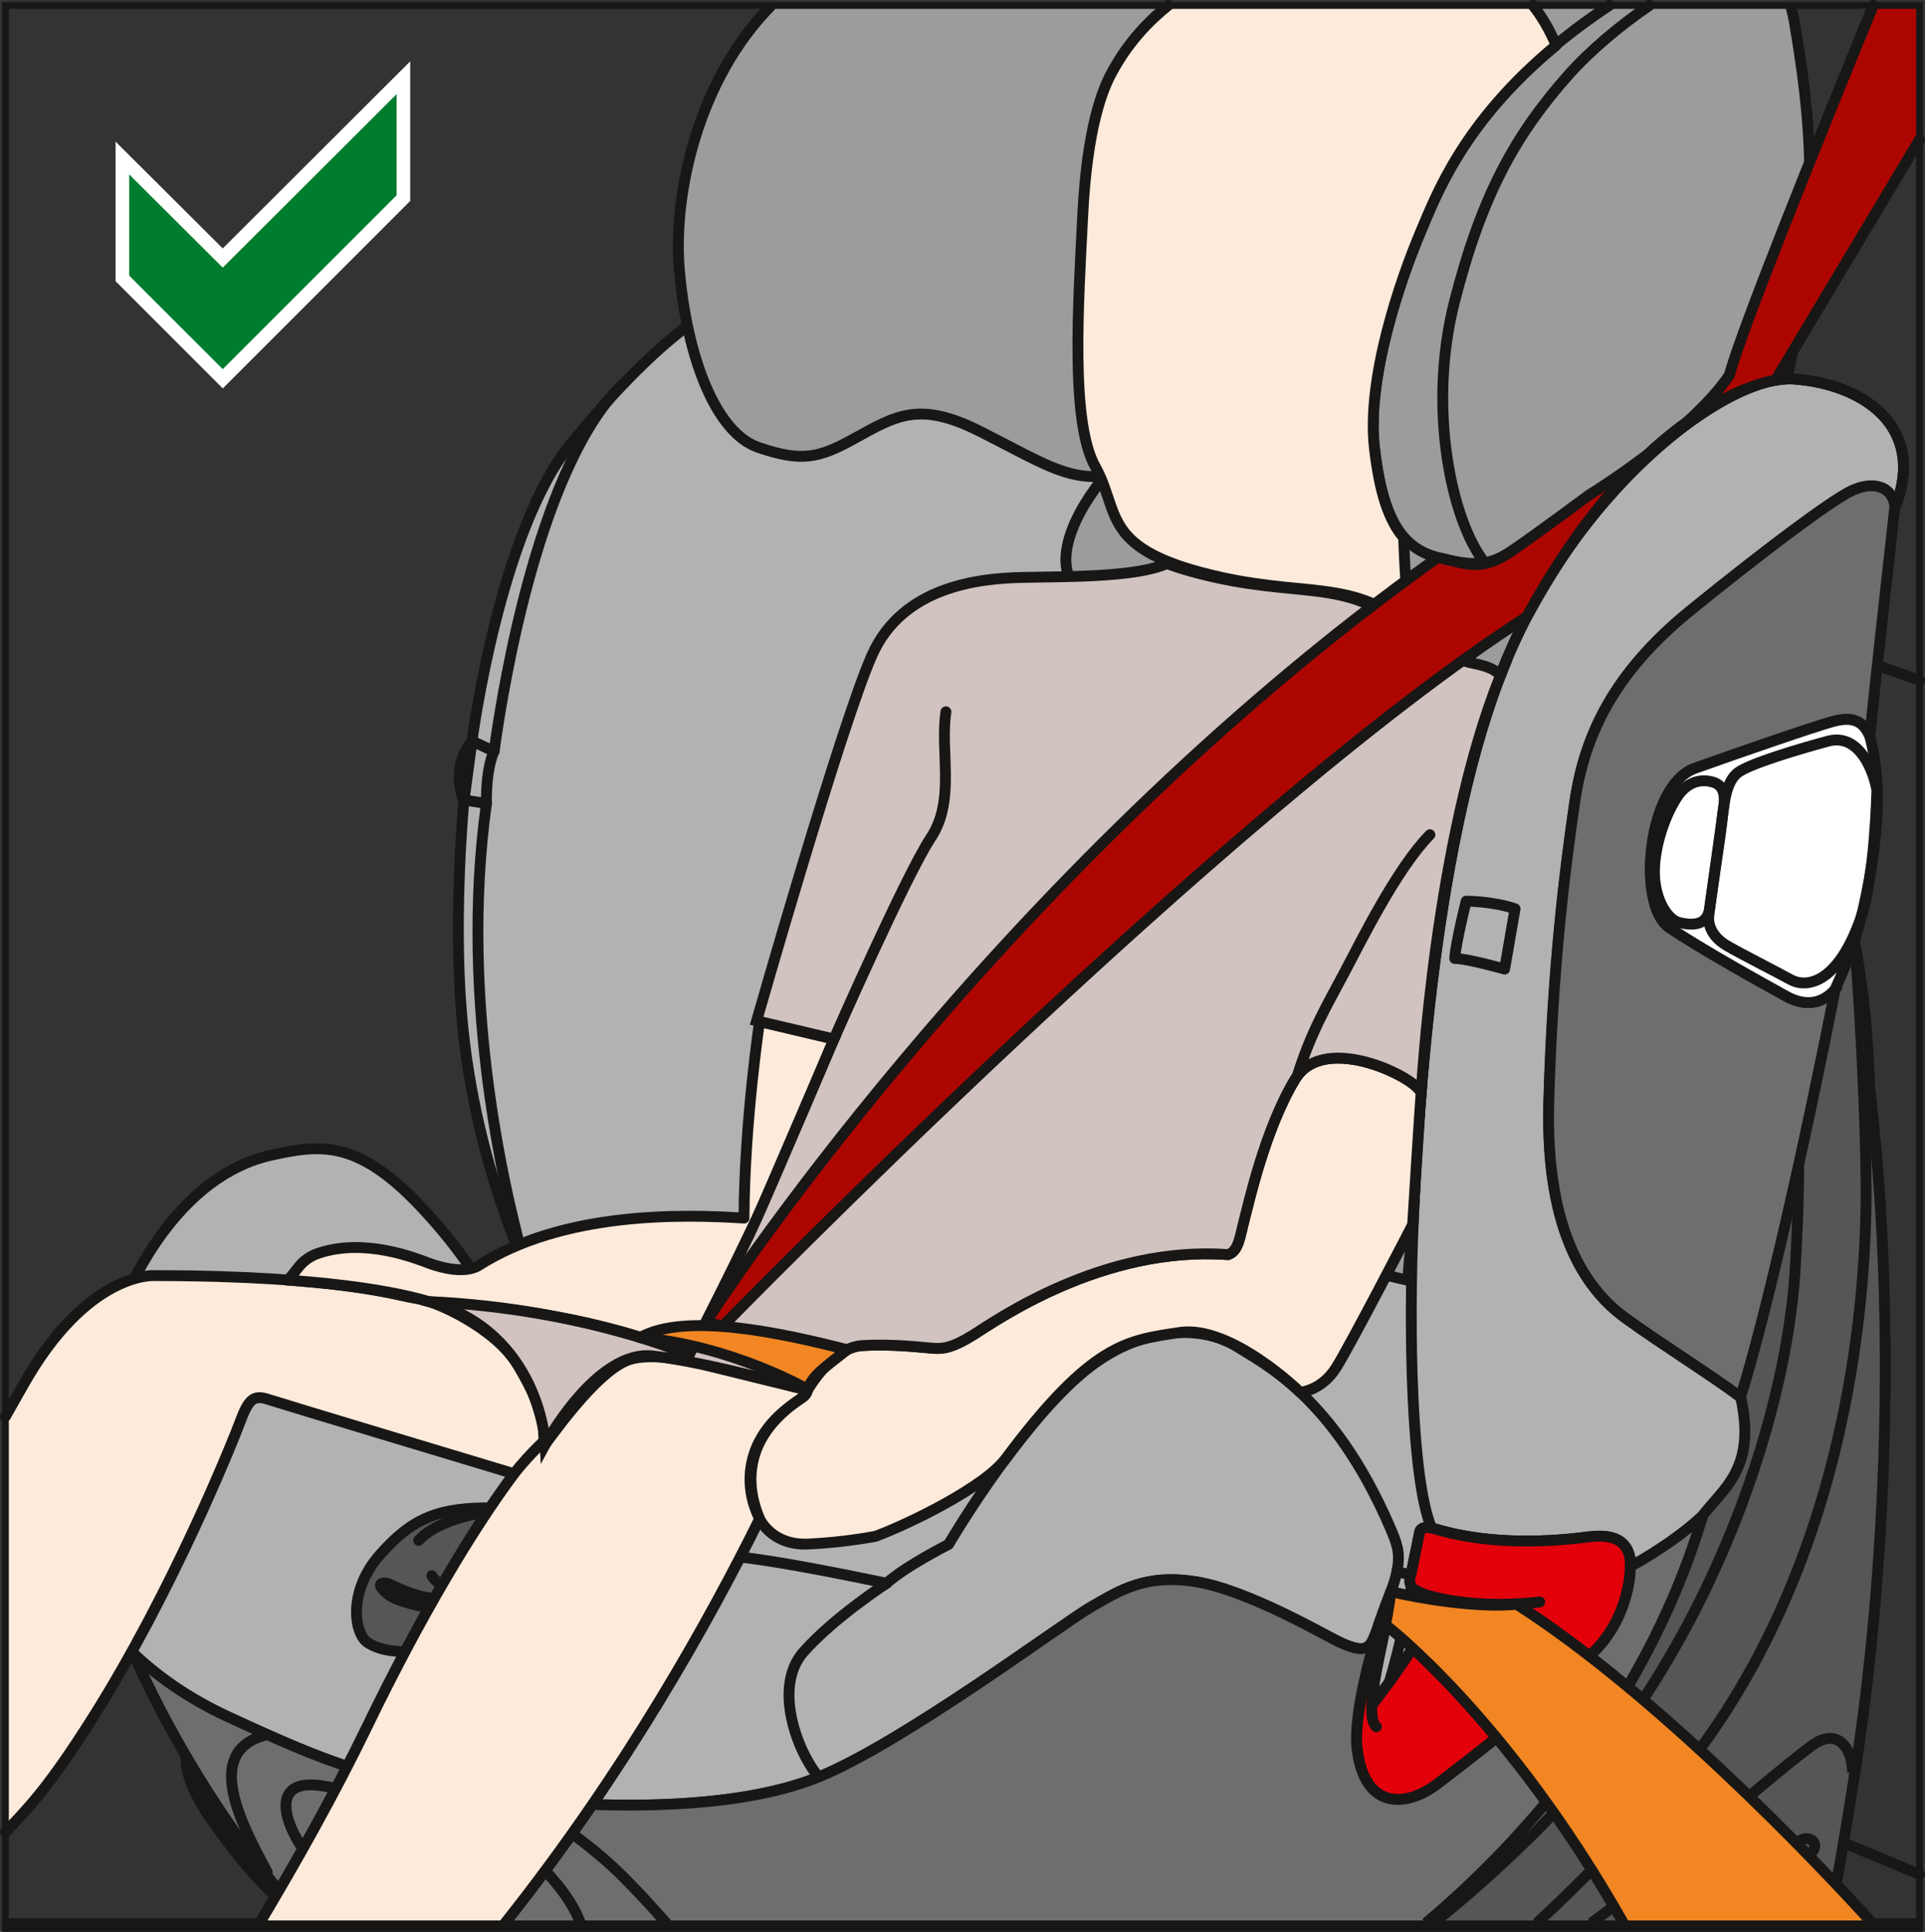 <?xml version="1.0" encoding="UTF-8"?>
<!DOCTYPE svg PUBLIC "-//W3C//DTD SVG 1.1//EN" "http://www.w3.org/Graphics/SVG/1.1/DTD/svg11.dtd">
<!-- Creator: CorelDRAW 2018 (64-Bit) -->
<svg xmlns="http://www.w3.org/2000/svg" xml:space="preserve" width="24.998mm" height="25.086mm" version="1.1" style="shape-rendering:geometricPrecision; text-rendering:geometricPrecision; image-rendering:optimizeQuality; fill-rule:evenodd; clip-rule:evenodd"
viewBox="0 0 416.38 417.85"
 xmlns:xlink="http://www.w3.org/1999/xlink">
 <rect x="0" y="0" width="416.38" height="417.85" fill="#333333" stroke="none"/>
 <defs>
  <style type="text/css">
   <![CDATA[
    .str4 {stroke:#181716;stroke-width:1.47;stroke-miterlimit:4}
    .str1 {stroke:#181716;stroke-width:2.35;stroke-miterlimit:10}
    .str0 {stroke:#181716;stroke-width:2.94;stroke-miterlimit:10}
    .str3 {stroke:white;stroke-width:2.94;stroke-miterlimit:10}
    .str2 {stroke:#181716;stroke-width:2.35;stroke-linecap:round;stroke-linejoin:round;stroke-miterlimit:10}
    .fil0 {fill:none;fill-rule:nonzero}
    .fil11 {fill:#007C2F;fill-rule:nonzero}
    .fil1 {fill:#565655;fill-rule:nonzero}
    .fil5 {fill:#6E6E6E;fill-rule:nonzero}
    .fil3 {fill:#9C9C9D;fill-rule:nonzero}
    .fil10 {fill:#AD0600;fill-rule:nonzero}
    .fil2 {fill:#B1B2B3;fill-rule:nonzero}
    .fil8 {fill:#D1C3C0;fill-rule:nonzero}
    .fil4 {fill:#E3000B;fill-rule:nonzero}
    .fil9 {fill:#F18622;fill-rule:nonzero}
    .fil7 {fill:#FDEADB;fill-rule:nonzero}
    .fil6 {fill:white;fill-rule:nonzero}
   ]]>
  </style>
 </defs>
 <g id="Слой_x0020_1">
  <line class="fil0 str0" x1="0.44" y1="416.38" x2="415.93" y2= "416.38" />
  <path class="fil1" d="M383.29 415.98c6.68,-3.66 11.31,-6.21 11.71,-6.44 1.3,-0.76 2.09,-1.73 2.45,-3.54 0.36,-1.8 2.7,-15.43 4.23,-25.58 1.53,-10.16 11.11,-74.15 2.68,-145.82 -0.86,-31.04 -7.76,-55.18 -17.53,-65.1 -9.77,-9.91 -28.02,-18.1 -46.42,-21.98 -18.39,-3.88 -46.85,-4.02 -58.77,2.87 -11.93,6.9 -15.09,13.51 -22.56,30.33 -7.48,16.81 -26.59,77.74 -55.04,113.67 -28.27,35.7 -54.68,64.28 -126.2,121.59l305.45 0z"/>
  <path class="fil0 str1" d="M383.29 415.98c6.68,-3.66 11.31,-6.21 11.71,-6.44 1.3,-0.76 2.09,-1.73 2.45,-3.54 0.36,-1.8 2.7,-15.43 4.23,-25.58 1.53,-10.16 11.11,-74.15 2.68,-145.82 -0.86,-31.04 -7.76,-55.18 -17.53,-65.1 -9.77,-9.91 -28.02,-18.1 -46.42,-21.98 -18.39,-3.88 -46.85,-4.02 -58.77,2.87 -11.93,6.9 -15.09,13.51 -22.56,30.33 -7.48,16.81 -26.59,77.74 -55.04,113.67 -28.27,35.7 -54.68,64.28 -126.2,121.59"/>
  <path class="fil0 str1" d="M332.4 415.98c7.77,-7.17 15.93,-15.43 24.83,-25.02 44.07,-47.52 45.98,-114.2 46.37,-128.76 0.38,-14.56 -1.72,-55.64 -2.93,-60.88"/>
  <path class="fil0 str1" d="M310.02 415.98c6.59,-5.23 13.5,-11.32 20.76,-18.41 39.08,-38.22 55.47,-91.11 57.48,-122.44 2.02,-31.33 0.57,-67.25 -8.05,-78.46 -8.63,-11.22 -18.4,-20.99 -40.24,-27.31 -21.85,-6.32 -45.99,-4.88 -59.21,1.44 -13.22,6.33 -16.95,16.78 -22.99,30.52 -6.03,13.74 -17.95,47.37 -40.73,84.45 -20.76,33.78 -93.22,100.04 -130.94,130.21"/>
  <path class="fil2" d="M352.2 308.04c-0.29,-5.46 -0.29,-6.47 -0.86,-8.33 -0.57,-1.87 -3.59,-4.02 -12.79,-7.19 -9.19,-3.16 -39.23,-12.26 -72.28,-14.8 -14.94,-1.15 -27.46,1.69 -36.21,5.89 -3.59,1.72 -5.46,3.16 -6.47,5.75 -5.03,-1.01 -8.33,-3.3 -12.07,0.15 -3.74,3.45 -7.62,7.38 -9.92,19.21 -2.3,11.83 -4.28,20.8 -13.55,42.2 -2.5,5.74 -5.95,10.54 -14.95,17.05 -9.01,6.52 -16.86,11.69 -16.86,11.69l-41 -10.74c0,0 -4.89,-4.26 -8.77,-5.55 -3.88,-1.29 -6.9,-2.59 -8.77,-4.31 -1.87,-1.73 -8.77,-8.2 -11.2,-10.49 -2.45,-2.3 -5.18,-2.45 -6.47,-2.45 -1.29,0 -3.3,0.29 -4.6,3.02 -1.29,2.73 -3.01,6.61 -3.01,6.61 0,0 -1.58,-0.57 -2.87,1.87 -2.45,0.14 -2.02,0.14 -5.03,2.3 -3.02,2.16 -15.74,11.31 -23.13,17.82 -3.6,3.16 2.3,13.08 3.73,14.95 1.42,1.85 10.02,15.4 21.59,23.3l212.24 0c9.55,-7.27 18.42,-15.48 25.42,-24.16 20.41,-25.3 35.5,-46.75 46.27,-69.99 2.73,-5.89 1.58,-13.8 1.58,-13.8z"/>
  <path class="fil0 str1" d="M352.2 308.04c-0.29,-5.46 -0.29,-6.47 -0.86,-8.33 -0.57,-1.87 -3.59,-4.02 -12.79,-7.19 -9.19,-3.16 -39.23,-12.26 -72.28,-14.8 -14.94,-1.15 -27.46,1.69 -36.21,5.89 -3.59,1.72 -5.46,3.16 -6.47,5.75 -5.03,-1.01 -8.33,-3.3 -12.07,0.15 -3.74,3.45 -7.62,7.38 -9.92,19.21 -2.3,11.83 -4.28,20.8 -13.55,42.2 -2.5,5.74 -5.95,10.54 -14.95,17.05 -9.01,6.52 -16.86,11.69 -16.86,11.69l-41 -10.74c0,0 -4.89,-4.26 -8.77,-5.55 -3.88,-1.29 -6.9,-2.59 -8.77,-4.31 -1.87,-1.73 -8.77,-8.2 -11.2,-10.49 -2.45,-2.3 -5.18,-2.45 -6.47,-2.45 -1.29,0 -3.3,0.29 -4.6,3.02 -1.29,2.73 -3.01,6.61 -3.01,6.61 0,0 -1.58,-0.57 -2.87,1.87 -2.45,0.14 -2.02,0.14 -5.03,2.3 -3.02,2.16 -15.74,11.31 -23.13,17.82 -3.6,3.16 2.3,13.08 3.73,14.95 1.42,1.85 10.02,15.4 21.59,23.3m212.24 0c9.55,-7.27 18.42,-15.48 25.42,-24.16 20.41,-25.3 35.5,-46.75 46.27,-69.99 2.73,-5.89 1.58,-13.8 1.58,-13.8"/>
  <path class="fil1" d="M143.81 415.98c-9.28,-8.3 -20.3,-17.2 -27.83,-20.42 -13.41,-5.75 -55.76,-17.06 -62.27,-18.2 -6.52,-1.15 -14.95,0.32 -10.54,9.58 4.41,9.26 10.89,18.28 20.25,26.62 0.98,0.88 2.09,1.69 3.23,2.43l77.15 0z"/>
  <path class="fil0 str1" d="M143.81 415.98c-9.28,-8.3 -20.3,-17.2 -27.83,-20.42 -13.41,-5.75 -55.76,-17.06 -62.27,-18.2 -6.52,-1.15 -14.95,0.32 -10.54,9.58 4.41,9.26 10.89,18.28 20.25,26.62 0.98,0.88 2.09,1.69 3.23,2.43"/>
  <path class="fil0 str1" d="M120.2 408.2c-6.85,-5.54 -14.94,-11.88 -24.53,-14.76 -9.58,-2.87 -37.41,-13.8 -40.44,-8.23 -2.29,4.21 1.03,12.45 9.81,19.93 4.98,4.24 9.79,7.92 14.66,10.84m47.08 0c-1.52,-2.75 -3.79,-5.51 -6.58,-7.77"/>
  <path class="fil0 str1" d="M95.1 394.79c-8.2,-2.62 -32.96,-11.69 -34.68,-6.13 -1.73,5.55 9.32,16.48 13.09,18.97 2.8,1.85 7.12,5.49 13.31,8.35m38.99 0c-0.82,-1.56 -1.82,-3.01 -2.55,-4.01 -2.26,-3.1 -15.6,-13.16 -28.16,-17.18"/>
  <path class="fil0 str1" d="M156.23 379.65c13.6,4.22 27.98,6.32 31.61,15.91 3.64,9.58 5.37,16.86 6.13,20.12l0.08 0.3m3.98 0l-0.04 -0.3c-0.57,-3.64 -0.84,-8.43 0.06,-12.26 0.89,-3.83 1.48,-8.24 3.2,-11.31 1.73,-3.07 7.28,-1.15 9,-0.19 1.73,0.96 3.8,2.97 6.79,7.05 2.56,3.51 11.59,13.36 20.28,17.02m12.83 0c6.23,-2.57 11.68,-8.1 15.66,-11.42 5.75,-4.79 24.53,-20.31 29.89,-28.93 5.37,-8.62 9.91,-31.05 12.07,-48.67 1.34,-10.92 8.05,-15.52 9.78,-16.48 1.72,-0.96 4.6,-1.35 5.93,4.41 1.34,5.75 1.15,8.43 1.92,10.92 0.77,2.49 3.64,-0.96 3.07,-3.83 -0.58,-2.87 -0.62,-11.3 0.08,-13.98 0.69,-2.69 4.33,-2.49 9.31,-4.6 4.98,-2.11 9.08,-4.57 13,-4.57"/>
  <path class="fil0 str1" d="M234.39 414.51c9.02,-5.73 29.72,-19.04 39.29,-27.62 9.58,-8.57 12.07,-18.16 14.57,-27.16 2.49,-9.01 7.73,-26.86 10.54,-38.33 1.46,-5.96 6.06,-10.27 8.21,-11.71 2.16,-1.43 9.01,-1.03 13.38,0.39"/>
  <path class="fil0 str1" d="M318.34 309.52c0.95,-3 2.46,-5.22 5.47,-6.51 3.02,-1.3 11.21,-3.67 12.58,-6.04 1.37,-2.37 -1.06,-4.43 -3.81,-5.24 -9.75,-2.9 -31.13,-10.59 -66.94,-12.58 -3.45,-0.19 -14.28,1.05 -19.74,3.26 -5.46,2.2 -12.26,5.37 -12.36,11.21 -0.09,5.84 1.15,11.3 -0.48,13.22 -1.63,1.91 -2.39,-0.48 -3.64,-5.95 -1.25,-5.45 -1.25,-7.27 -1.63,-9 -0.38,-1.72 -4.21,-2.54 -4.21,-2.54"/>
  <path class="fil0 str1" d="M227.45 291.23c-1.03,-0.82 -4.73,-1.3 -7.03,0.71 -2.3,2.02 -5.6,4.17 -7.19,15.09 -1.58,10.92 -9.1,35.45 -12.55,44.26 -3.45,8.81 -11.31,16.48 -18.59,21.46 -7.28,4.98 -14.15,10.26 -14.15,10.26"/>
  <path class="fil0 str1" d="M207.79 390.93c-5.1,-1.6 -8.74,-2.28 -10.94,-3.04 -2.2,-0.76 -5.18,0.29 -6.32,2.59 -1.15,2.3 -1.76,7.58 -1.76,7.58"/>
  <path class="fil0 str1" d="M389.56 397.99c-1.02,0.55 -16.46,8.98 -32.9,17.98m8.37 0c10.95,-6.12 21.78,-12.08 25.35,-14.12 4.11,-2.34 1.5,-5.11 -0.82,-3.86"/>
  <path class="fil0 str1" d="M400.7 383.41c0,-5.39 -3.3,-9.77 -8.62,-5.97 -5.32,3.81 -19.04,15.67 -31.69,26.01 -5.15,4.22 -10.84,8.56 -16.2,12.52"/>
  <path class="fil2" d="M389.03 408.55c0.03,-2.53 0.06,-6.15 0,-8.25 -0.06,-2.12 -1.82,-2.73 -3.31,-3.19 -1.5,-0.46 -2.98,-0.76 -3.95,-0.97 -0.98,-0.22 -2.49,0 -3.41,0.59 -0.92,0.59 -4.12,2.33 -4.12,2.33 0,0 -0.74,-0.22 -1.29,-0.43 -0.56,-0.22 -1.79,0.05 -6.44,3.19 -4.65,3.14 -10.39,6.76 -12.66,9.08 -1.3,1.33 -1.91,3.24 -2.15,5.08l30.64 0c0.01,-0.31 -0.02,-0.58 -0.05,-0.77 1.36,-0.83 3.71,-2.13 5.01,-2.78 1.3,-0.65 1.69,-1.48 1.72,-3.88z"/>
  <path class="fil0 str1" d="M389.03 408.55c0.03,-2.53 0.06,-6.15 0,-8.25 -0.06,-2.12 -1.82,-2.73 -3.31,-3.19 -1.5,-0.46 -2.98,-0.76 -3.95,-0.97 -0.98,-0.22 -2.49,0 -3.41,0.59 -0.92,0.59 -4.12,2.33 -4.12,2.33 0,0 -0.74,-0.22 -1.29,-0.43 -0.56,-0.22 -1.79,0.05 -6.44,3.19 -4.65,3.14 -10.39,6.76 -12.66,9.08 -1.3,1.33 -1.91,3.24 -2.15,5.08m30.64 0c0.01,-0.31 -0.02,-0.58 -0.05,-0.77 1.36,-0.83 3.71,-2.13 5.01,-2.78 1.3,-0.65 1.69,-1.48 1.72,-3.88"/>
  <path class="fil0 str1" d="M382.3 415.21c0.02,-1.93 -0.58,-11.13 -0.6,-12.59 -0.02,-1.46 -0.89,-2.65 -3,-1.46 -2.11,1.19 -12.77,7.3 -14.17,8.23 -1.41,0.92 -3.15,1.35 -4.1,4.57 -0.17,0.59 -0.31,1.28 -0.41,2.02"/>
  <path class="fil0 str1" d="M371.04 410.41l-8.53 3.78 -2.52 0c0,0 -2.87,-1.1 -4.07,-1.33 -1.05,-0.21 -2.35,1.44 -2.76,3.12m18.03 0l-0.15 -5.56"/>
  <path class="fil1" d="M378.93 409.33c-0.03,-0.73 -1.41,-0.24 -1.35,1.09 0.05,1.32 -0.12,3.08 0,4 0.11,0.92 1.38,0.11 1.35,-1.03 -0.03,-1.13 0,-4.05 0,-4.05z"/>
  <path class="fil0 str1" d="M378.93 409.33c-0.03,-0.73 -1.41,-0.24 -1.35,1.09 0.05,1.32 -0.12,3.08 0,4 0.11,0.92 1.38,0.11 1.35,-1.03 -0.03,-1.13 0,-4.05 0,-4.05z"/>
  <path class="fil0 str1" d="M388.79 399.95c-0.61,-1.26 -2.09,-2.27 -3.57,-1.44 -1.47,0.83 -4.01,2.6 -4.01,2.6"/>
  <path class="fil0 str1" d="M380.39 400.67c-0.11,-0.14 -6.13,-1.62 -6.13,-1.62"/>
  <line class="fil0 str2" x1="398.75" y1="398.57" x2="415.2" y2= "405.42" />
  <line class="fil0 str2" x1="406.07" y1="143.92" x2="415.2" y2= "147.15" />
  <path class="fil2" d="M309.58 330.46c-2.59,-0.46 -2.52,1.04 -2.52,1.04l-1.87 9.13 -3.03 -0.68c-0.28,1.31 -0.74,2.81 -1.43,4.6 -2.95,7.59 -3.54,10.78 -4.98,11.72 -1.45,0.92 -4,-0.12 -6.44,-1.28 -2.43,-1.16 -19.42,-11.02 -30.5,-12.82 -11.07,-1.8 -16.63,1.91 -22.72,5.39 -6.09,3.48 -40.47,29.25 -58.99,36.82 -18.53,7.56 -48.7,7.04 -72.27,4 -23.56,-3.04 -33.62,-6.89 -55.65,-17.1 -22.03,-10.21 -29.73,-24.9 -30.33,-27.25 -1.32,-5.24 -3.59,-23.02 1.98,-45.34 5.56,-22.32 18.43,-44.63 38.03,-48.88 10.73,-2.32 18.85,-3.45 33.36,12.47 14.53,15.91 17.48,27.22 18.7,32.44 1.22,5.22 -0.26,9.83 1.65,18.7 1.92,8.87 2.09,10.35 2.09,10.35 0,0 2.72,0.76 6.39,1.94 3.97,-5.01 10.05,-12.74 12.02,-19.36 0.81,-2.73 -1.56,-3.25 -3.42,-3.42 -1.85,-0.18 -4.87,-1.05 -6.03,-1.86 -1.16,-0.81 -3.04,-12.19 -3.04,-12.19 -3.48,-7.16 -17.83,-33.72 -20.78,-70.08 -1.74,-21.4 0.52,-45.31 0.52,-45.31l1.82 -13.56c0,0 5.92,-45.05 21.31,-63.92 15.4,-18.87 28.53,-30 40.62,-34 12.09,-4 26.48,-5.04 34.39,-1.78 7.92,3.25 16.83,8.17 16.83,8.17 8.37,4.32 21.23,8.33 27.53,7.76 6.61,-0.6 24.64,-7.63 34.33,-11.69 9.68,-4.06 23.65,-4.98 38.9,-3.36 15.24,1.63 40.38,5.66 68.05,21.12 1.4,-0.25 2.71,-0.33 3.9,-0.25 14.84,1.05 28.87,10.21 21.91,27.83 -0.78,-4.72 -5.3,-5.7 -9.74,-3.45 -4.44,2.26 -17.92,12.26 -34.52,25.74 -16.61,13.48 -22.87,27.05 -24.96,41.22 -2.09,14.17 -4.87,36.27 -5.65,65.22 -0.78,28.96 8.87,40.96 16.52,46.52 7.65,5.57 18.43,12.26 24.95,17.13 3.48,15.65 -3.9,19.76 -8.45,25.91 -6.95,6.43 -15.38,10.71 -15.38,10.71 0.09,-3.87 -1.69,-7.35 -9.04,-6.39 -7.35,0.96 -20.83,2 -33.13,-1.7 -0.34,-0.09 -0.64,-0.2 -0.91,-0.25z"/>
  <path class="fil0 str1" d="M309.58 330.46c-2.59,-0.46 -2.52,1.04 -2.52,1.04l-1.87 9.13 -3.03 -0.68c-0.28,1.31 -0.74,2.81 -1.43,4.6 -2.95,7.59 -3.54,10.78 -4.98,11.72 -1.45,0.92 -4,-0.12 -6.44,-1.28 -2.43,-1.16 -19.42,-11.02 -30.5,-12.82 -11.07,-1.8 -16.63,1.91 -22.72,5.39 -6.09,3.48 -40.47,29.25 -58.99,36.82 -18.53,7.56 -48.7,7.04 -72.27,4 -23.56,-3.04 -33.62,-6.89 -55.65,-17.1 -22.03,-10.21 -29.73,-24.9 -30.33,-27.25 -1.32,-5.24 -3.59,-23.02 1.98,-45.34 5.56,-22.32 18.43,-44.63 38.03,-48.88 10.73,-2.32 18.85,-3.45 33.36,12.47 14.53,15.91 17.48,27.22 18.7,32.44 1.22,5.22 -0.26,9.83 1.65,18.7 1.92,8.87 2.09,10.35 2.09,10.35 0,0 2.72,0.76 6.39,1.94 3.97,-5.01 10.05,-12.74 12.02,-19.36 0.81,-2.73 -1.56,-3.25 -3.42,-3.42 -1.85,-0.18 -4.87,-1.05 -6.03,-1.86 -1.16,-0.81 -3.04,-12.19 -3.04,-12.19 -3.48,-7.16 -17.83,-33.72 -20.78,-70.08 -1.74,-21.4 0.52,-45.31 0.52,-45.31l1.82 -13.56c0,0 5.92,-45.05 21.31,-63.92 15.4,-18.87 28.53,-30 40.62,-34 12.09,-4 26.48,-5.04 34.39,-1.78 7.92,3.25 16.83,8.17 16.83,8.17 8.37,4.32 21.23,8.33 27.53,7.76 6.61,-0.6 24.64,-7.63 34.33,-11.69 9.68,-4.06 23.65,-4.98 38.9,-3.36 15.24,1.63 40.38,5.66 68.05,21.12 1.4,-0.25 2.71,-0.33 3.9,-0.25 14.84,1.05 28.87,10.21 21.91,27.83 -0.78,-4.72 -5.3,-5.7 -9.74,-3.45 -4.44,2.26 -17.92,12.26 -34.52,25.74 -16.61,13.48 -22.87,27.05 -24.96,41.22 -2.09,14.17 -4.87,36.27 -5.65,65.22 -0.78,28.96 8.87,40.96 16.52,46.52 7.65,5.57 18.43,12.26 24.95,17.13 3.48,15.65 -3.9,19.76 -8.45,25.91 -6.95,6.43 -15.38,10.71 -15.38,10.71 0.09,-3.87 -1.69,-7.35 -9.04,-6.39 -7.35,0.96 -20.83,2 -33.13,-1.7 -0.34,-0.09 -0.64,-0.2 -0.91,-0.25"/>
  <path class="fil3" d="M304.57 276.95c0.07,-4.57 0.96,-9.05 1.14,-13.29 1.05,-24 4.58,-82.91 19.88,-120.24 14.83,-36.17 45.54,-60.92 60.94,-61.48 7.66,-35.4 4.98,-57.33 1.57,-77.36 -0.21,-1.24 -0.49,-2.37 -0.81,-3.4l-220.46 0c-15.7,15.82 -21.33,40.56 -19.88,57.26 1.65,18.96 7.91,35.22 17.13,38.35 9.22,3.13 12.93,2.36 20.52,-1.83 9.3,-5.14 14.26,-8.26 27.39,-1.65 13.13,6.61 18.61,10.52 27.05,9.65 -5.48,6.35 -14.35,20.96 -2.96,26.96l29.92 6.38c0,0 -26.06,-0.38 -29.89,0 -3.83,0.38 -6.9,0.38 -8.81,5.37 -1.92,4.98 -18.78,69.87 -39.47,106.78 8.43,3.2 116.73,28.49 116.73,28.49z"/>
  <path class="fil0 str1" d="M304.57 276.95c0.07,-4.57 0.96,-9.05 1.14,-13.29 1.05,-24 4.58,-82.91 19.88,-120.24 14.83,-36.17 45.54,-60.92 60.94,-61.48 7.66,-35.4 4.98,-57.33 1.57,-77.36 -0.21,-1.24 -0.49,-2.37 -0.81,-3.4m-220.46 0c-15.7,15.82 -21.33,40.56 -19.88,57.26 1.65,18.96 7.91,35.22 17.13,38.35 9.22,3.13 12.93,2.36 20.52,-1.83 9.3,-5.14 14.26,-8.26 27.39,-1.65 13.13,6.61 18.61,10.52 27.05,9.65 -5.48,6.35 -14.35,20.96 -2.96,26.96l29.92 6.38c0,0 -26.06,-0.38 -29.89,0 -3.83,0.38 -6.9,0.38 -8.81,5.37 -1.92,4.98 -18.78,69.87 -39.47,106.78 8.43,3.2 116.73,28.49 116.73,28.49"/>
  <path class="fil0 str2" d="M341.29 108.93c0,0 -11.19,8.41 -15.25,10.85 -4.06,2.43 -7.19,2.84 -15.07,0.8 -7.89,-2.02 -11.94,-8.63 -13.68,-23.82 -1.74,-15.19 5.69,-36.52 9.92,-46.55 4.12,-9.76 11.37,-29.47 40.86,-49.03"/>
  <path class="fil0 str2" d="M321.15 121.71c-7.14,-8.92 -12.45,-33.36 -6.53,-56.49 5.91,-23.14 13.22,-36.1 24.52,-48.88 4.77,-5.39 11.24,-10.81 17.64,-15.17"/>
  <path class="fil0 str2" d="M309.59 330.37c-4.35,-10.7 -4.92,-42.71 -3.88,-66.71 1.05,-24 4.58,-82.91 19.88,-120.23 15.31,-37.34 47.54,-62.5 62.38,-61.46 14.84,1.04 28.88,10.21 21.92,27.83"/>
  <path class="fil0 str2" d="M317.14 194.92c0,0 5.78,0 10.57,1.65 -0.43,2.52 -2.26,13.04 -2.26,13.04 0,0 -8.09,-2.3 -10.79,-2.3 0.22,-3.44 2.48,-12.39 2.48,-12.39z"/>
  <path class="fil0 str2" d="M102.13 160.3l4.74 2.22c0,0 -1.74,3.13 -1.66,11.26 -2.13,-0.3 -5,-0.78 -5,-0.78 0,0 -2.91,-7.05 1.92,-12.7z"/>
  <path class="fil0 str2" d="M113.8 274.52c-4.05,-14.4 -14.68,-56.81 -8.58,-100.75"/>
  <path class="fil0 str2" d="M106.87 162.52c2.13,-15.62 10.22,-63.09 28.32,-79.88"/>
  <path class="fil1" d="M125.4 344.19c3.71,-1.5 6.61,-2.2 3.77,-5.97 -2.84,-3.77 -10.03,-11.82 -22.2,-12.06 -12.18,-0.23 -17.86,2.26 -24.81,10.14 -6.96,7.89 -5.57,16.99 -2.67,18.96 2.9,1.97 8.64,3.01 18.73,0.52 10.08,-2.49 27.19,-11.6 27.19,-11.6z"/>
  <path class="fil0 str1" d="M125.4 344.19c3.71,-1.5 6.61,-2.2 3.77,-5.97 -2.84,-3.77 -10.03,-11.82 -22.2,-12.06 -12.18,-0.23 -17.86,2.26 -24.81,10.14 -6.96,7.89 -5.57,16.99 -2.67,18.96 2.9,1.97 8.64,3.01 18.73,0.52 10.08,-2.49 27.19,-11.6 27.19,-11.6z"/>
  <path class="fil0 str2" d="M90.56 333.18c2.78,-3.01 7.42,-4.47 10.61,-5.34 3.18,-0.87 12.75,-1.63 12.75,2.91 0,4.53 -9.09,9.94 -13.39,11.69 -3.83,1.57 -5.91,0.24 -7.13,-1.62"/>
  <path class="fil0 str2" d="M84.33 342.66c1.98,0.96 6.7,3.24 10.58,3.07 3.88,-0.17 1.91,1.19 0.75,1.54 -1.16,0.35 -2.9,0.72 -6.9,-0.41 -4,-1.13 -4.78,-1.8 -6.03,-3.16 -1.25,-1.36 0.45,-1.6 1.59,-1.04z"/>
  <path class="fil0 str2" d="M120.99 325.68c6.24,2.02 16.21,5.56 25.92,10.38 8.96,-0.26 19.53,1.12 44.87,6.39 4,-3.65 13.39,-8.4 13.39,-8.4 0,0 13.97,-23.94 28.06,-36.35 14.08,-12.41 28.18,-10.38 34.15,-6.55 5.97,3.83 21.05,10.84 33.33,39.3 1.26,3.04 2.3,5.18 1.49,9.26"/>
  <path class="fil0 str2" d="M177.09 384.37c-4.7,-5.56 -9.91,-19.57 -3.3,-27.05 6.6,-7.48 18,-14.87 18,-14.87"/>
  <path class="fil4" d="M121.42 325.82c3.97,-5.02 9.67,-12.87 11.63,-19.48 0.81,-2.73 -1.56,-3.25 -3.42,-3.42 -1.85,-0.18 -4.87,-1.05 -6.03,-1.86 -1.16,-0.81 -3.07,-12.34 -3.07,-12.34 0,0 2.32,1.56 8.23,1.97 5.91,0.4 17.57,3.07 21.17,7.94 3.59,4.87 4.05,10.67 0.35,17.39 -3.71,6.73 -6.83,11.71 -11.59,16.27 -6.65,-2.84 -12.82,-5.01 -17.26,-6.46z"/>
  <path class="fil0 str2" d="M121.42 325.82c3.97,-5.02 9.67,-12.87 11.63,-19.48 0.81,-2.73 -1.56,-3.25 -3.42,-3.42 -1.85,-0.18 -4.87,-1.05 -6.03,-1.86 -1.16,-0.81 -3.07,-12.34 -3.07,-12.34 0,0 2.32,1.56 8.23,1.97 5.91,0.4 17.57,3.07 21.17,7.94 3.59,4.87 4.05,10.67 0.35,17.39 -3.71,6.73 -6.83,11.71 -11.59,16.27 -6.65,-2.84 -12.82,-5.01 -17.26,-6.46z"/>
  <path class="fil4" d="M300.79 346.02c-1.22,7.48 -3.82,17.03 -4.07,22.81 4.35,-5.48 10.38,-14.12 11.16,-16.85 0.78,-2.74 1.96,-6.66 -1,-7.7 -2.95,-1.04 -1.7,-3.65 -1.7,-3.65l1.87 -9.13c0,0 -0.08,-1.78 3.44,-0.78 12.3,3.69 25.78,2.66 33.13,1.7 7.35,-0.96 9.13,2.52 9.04,6.39 0,0 0.23,10.44 -7.95,18.56 -8.17,8.12 -17.65,16.22 -33.74,28.46 -6.78,5.17 -15.67,5.65 -17.39,-7.12 -1.16,-8.58 4.47,-25.34 4.47,-25.34l0.13 -1.89c0.62,-1.74 1.4,-4.01 2.54,-6.92l0.07 1.48z"/>
  <path class="fil0 str2" d="M300.79 346.02c-1.22,7.48 -3.82,17.03 -4.07,22.81 4.35,-5.48 10.38,-14.12 11.16,-16.85 0.78,-2.74 1.96,-6.66 -1,-7.7 -2.95,-1.04 -1.7,-3.65 -1.7,-3.65l1.87 -9.13c0,0 -0.08,-1.78 3.44,-0.78 12.3,3.69 25.78,2.66 33.13,1.7 7.35,-0.96 9.13,2.52 9.04,6.39 0,0 0.23,10.44 -7.95,18.56 -8.17,8.12 -17.65,16.22 -33.74,28.46 -6.78,5.17 -15.67,5.65 -17.39,-7.12 -1.16,-8.58 4.47,-25.34 4.47,-25.34l0.13 -1.89c0.62,-1.74 1.4,-4.01 2.54,-6.92l0.07 1.48z"/>
  <path class="fil0 str2" d="M296.76 368.2c-0.18,2.56 0.05,4.48 0.95,5.29"/>
  <path class="fil0 str2" d="M307.58 344.64c4.65,1.69 13.96,3.16 25.47,1.86"/>
  <path class="fil5" d="M376.49 302.19c5.45,-17.43 13.66,-53.64 20.5,-88.31 -2.35,2.89 -6.06,4.13 -10.63,1.6 -4.57,-2.52 -18.26,-10.09 -25.31,-14.87 -7.05,-4.79 -4.78,-30.75 5.56,-34.44 10.35,-3.7 26.05,-9.08 29.75,-10.09 3.7,-1 6.45,-0.69 8.07,3.18 0.82,-8.34 5.45,-49.83 5.45,-49.83 -0.78,-4.72 -5.3,-5.36 -9.74,-3.1 -4.44,2.26 -17.92,12.26 -34.53,25.74 -16.61,13.48 -22.87,27.04 -24.96,41.21 -2.09,14.18 -4.87,36.27 -5.65,65.22 -0.78,28.96 8.87,40.96 16.52,46.53 7.65,5.56 18.43,12.26 24.95,17.13z"/>
  <path class="fil0 str1" d="M376.49 302.19c5.45,-17.43 13.66,-53.64 20.5,-88.31 -2.35,2.89 -6.06,4.13 -10.63,1.6 -4.57,-2.52 -18.26,-10.09 -25.31,-14.87 -7.05,-4.79 -4.78,-30.75 5.56,-34.44 10.35,-3.7 26.05,-9.08 29.75,-10.09 3.7,-1 6.45,-0.69 8.07,3.18 0.82,-8.34 5.45,-49.83 5.45,-49.83 -0.78,-4.72 -5.3,-5.36 -9.74,-3.1 -4.44,2.26 -17.92,12.26 -34.53,25.74 -16.61,13.48 -22.87,27.04 -24.96,41.21 -2.09,14.18 -4.87,36.27 -5.65,65.22 -0.78,28.96 8.87,40.96 16.52,46.53 7.65,5.56 18.43,12.26 24.95,17.13z"/>
  <path class="fil6" d="M397 213.88c3.83,-8.46 5.7,-14.57 7.33,-23.73 1.62,-9.16 2.9,-20.79 0.11,-30.88 -1.62,-3.87 -4.38,-4.18 -8.07,-3.18 -3.7,1 -19.4,6.39 -29.74,10.09 -10.35,3.7 -12.61,29.66 -5.56,34.44 7.05,4.78 20.74,12.35 25.31,14.87 4.57,2.53 8.28,1.29 10.63,-1.6z"/>
  <path class="fil0 str1" d="M397 213.88c3.83,-8.46 5.7,-14.57 7.33,-23.73 1.62,-9.16 2.9,-20.79 0.11,-30.88 -1.62,-3.87 -4.38,-4.18 -8.07,-3.18 -3.7,1 -19.4,6.39 -29.74,10.09 -10.35,3.7 -12.61,29.66 -5.56,34.44 7.05,4.78 20.74,12.35 25.31,14.87 4.57,2.53 8.28,1.29 10.63,-1.6z"/>
  <path class="fil0 str2" d="M405.97 170.81c-1.17,-5.94 -4.69,-12.07 -10.52,-10.51 -5.82,1.57 -17.09,4.87 -19.61,6.87 -2.52,2 -2.96,6.6 -3.41,10.78 -0.46,4.17 -2.8,18.69 -2.84,20.57 -0.05,1.87 0.95,4.25 3.91,6 2.96,1.74 10.21,5.39 13.78,7.35 3.57,1.96 10.27,0.8 15.21,-13.28 3.1,-8.81 3.48,-27.79 3.48,-27.79z"/>
  <path class="fil0 str2" d="M372.91 174.05c0.34,-3.32 -0.94,-4.43 -2.3,-4.85 -1.36,-0.43 -5.16,-1.16 -8.06,3.51 -2.9,4.66 -4.93,11.5 -4.67,16.78 0.26,5.27 2.81,9.51 5.48,10.09 2.67,0.58 5.9,0.74 6.45,-3.16 0.54,-3.9 3.1,-22.36 3.1,-22.36z"/>
  <path class="fil5" d="M28.83 357.64c6.46,14.53 17.95,36 37.39,58.34l242.19 0c16.56,-13.9 46.67,-43.79 59.9,-88.14 -6.96,6.43 -15.65,10.96 -15.65,10.96 0,0 0.23,10.43 -7.95,18.55 -8.17,8.12 -17.65,16.22 -33.74,28.46 -6.78,5.17 -15.67,5.65 -17.39,-7.13 -1.16,-8.58 4.4,-25.93 4.4,-25.93 -0.84,2.32 -1.44,2.97 -2.26,3.49 -1.45,0.92 -4,-0.12 -6.43,-1.28 -2.43,-1.16 -19.42,-11.02 -30.5,-12.82 -11.07,-1.8 -16.63,1.91 -22.72,5.39 -6.09,3.48 -40.47,29.25 -59,36.82 -18.52,7.56 -48.69,7.04 -72.26,4 -23.57,-3.04 -33.63,-6.89 -55.66,-17.1 -8.84,-4.1 -15.64,-9.17 -20.33,-13.63z"/>
  <path class="fil0 str1" d="M28.83 357.64c6.46,14.53 17.95,36 37.39,58.34m242.19 0c16.56,-13.9 46.67,-43.79 59.9,-88.14 -6.96,6.43 -15.65,10.96 -15.65,10.96 0,0 0.23,10.43 -7.95,18.55 -8.17,8.12 -17.65,16.22 -33.74,28.46 -6.78,5.17 -15.67,5.65 -17.39,-7.13 -1.16,-8.58 4.4,-25.93 4.4,-25.93 -0.84,2.32 -1.44,2.97 -2.26,3.49 -1.45,0.92 -4,-0.12 -6.43,-1.28 -2.43,-1.16 -19.42,-11.02 -30.5,-12.82 -11.07,-1.8 -16.63,1.91 -22.72,5.39 -6.09,3.48 -40.47,29.25 -59,36.82 -18.52,7.56 -48.69,7.04 -72.26,4 -23.57,-3.04 -33.63,-6.89 -55.66,-17.1 -8.84,-4.1 -15.64,-9.17 -20.33,-13.63"/>
  <path class="fil0 str2" d="M144.13 415.98c-5.17,-5.89 -10.26,-11.17 -13.39,-13.81 -5.16,-4.35 -12.76,-10.96 -25.91,-13.8"/>
  <path class="fil0 str2" d="M57.8 404.95c-5.45,-10.21 -14.26,-26.34 0,-29.75"/>
  <path class="fil0 str2" d="M100.94 393.82c6.09,1.74 12.23,5.68 15.31,8.98 2.51,2.71 7.21,7.44 9.3,13.18m-44.38 0c-6.41,-4.1 -10.06,-8.72 -14.32,-14.21 -5.57,-7.19 -8.87,-17.57 3.3,-15.43 12.17,2.15 30.78,7.48 30.78,7.48"/>
  <path class="fil0 str2" d="M111.06 318.91c4.48,-6.05 8.4,-10.45 11.52,-13.07"/>
  <path class="fil7" d="M164.31 328.51c-10.54,21.32 -28.88,54.51 -55.09,87.47l-53.08 0c7.83,-13.08 16.21,-27.97 23.24,-42.49 11.75,-24.26 22.9,-42.77 31.8,-54.73 0,0 -50.43,-15.18 -53.37,-16.14 -2.95,-0.96 -4.1,0.14 -5.82,4.77 -1.73,4.62 -14.66,36.81 -31.91,64.11 -9.58,15.17 -13.92,19.52 -18.9,24.77l0 -89.91 3.86 -6.81c13.85,-24.54 28.24,-23.64 28.24,-23.64 41.2,0 53.63,4.65 56.48,4.87 4.11,0.33 17.53,6.51 22.28,14.55 7.5,12.73 4.78,13.66 5.89,17.04 3.07,-4.1 12.23,-16.84 18.77,-18.46 5.04,-1.25 12.45,0.48 14.56,1.02 2.11,0.54 23.38,5.75 23.38,5.75 0,0 0.29,0.81 -2.59,2.73 -1.35,0.9 -2.53,1.85 -3.58,2.84 -7.37,6.97 -7.45,15.88 -4.15,22.25z"/>
  <path class="fil0 str2" d="M164.31 328.51c-10.54,21.32 -28.88,54.51 -55.09,87.47m-53.08 0c7.83,-13.08 16.21,-27.97 23.24,-42.49 11.75,-24.26 22.9,-42.77 31.8,-54.73 0,0 -50.43,-15.18 -53.37,-16.14 -2.95,-0.96 -4.1,0.14 -5.82,4.77 -1.73,4.62 -14.66,36.81 -31.91,64.11 -9.58,15.17 -13.92,19.52 -18.9,24.77m0 -89.91l3.86 -6.81c13.85,-24.54 28.24,-23.64 28.24,-23.64 41.2,0 53.63,4.65 56.48,4.87 4.11,0.33 17.53,6.51 22.28,14.55 7.5,12.73 4.78,13.66 5.89,17.04 3.07,-4.1 12.23,-16.84 18.77,-18.46 5.04,-1.25 12.45,0.48 14.56,1.02 2.11,0.54 23.38,5.75 23.38,5.75 0,0 0.29,0.81 -2.59,2.73 -1.35,0.9 -2.53,1.85 -3.58,2.84 -7.37,6.97 -7.45,15.88 -4.15,22.25"/>
  <path class="fil7" d="M164.3 220.94c0,0 -3.28,21.83 -3.37,42.53 -13.51,-0.86 -39.15,-1.44 -57.56,10.35 -2.89,1.63 -7.75,0.48 -10.54,-0.57 -2.79,-1.05 -13.86,-5.54 -23.87,-2.2 -4.31,1.44 -4.84,4.35 -6.83,5.82 4.04,0.32 19.51,1.38 30.7,4.68 10.5,0.77 34.76,2.44 56.22,11.53 5.34,-10.51 7.37,-14.33 14.03,-28.24 6.66,-13.91 17.3,-40.09 17.3,-40.09l-16.08 -3.8z"/>
  <path class="fil0 str2" d="M164.3 220.94c0,0 -3.28,21.83 -3.37,42.53 -13.51,-0.86 -39.15,-1.44 -57.56,10.35 -2.89,1.63 -7.75,0.48 -10.54,-0.57 -2.79,-1.05 -13.86,-5.54 -23.87,-2.2 -4.31,1.44 -4.84,4.35 -6.83,5.82 4.04,0.32 19.51,1.38 30.7,4.68 10.5,0.77 34.76,2.44 56.22,11.53 5.34,-10.51 7.37,-14.33 14.03,-28.24 6.66,-13.91 17.3,-40.09 17.3,-40.09l-16.08 -3.8z"/>
  <path class="fil7 str2" d="M307.37 236.63c-0.23,2.87 -1.82,28.27 -1.82,28.27 0,0 -13.36,25.87 -16.53,30.9 -3.16,5.04 -7.79,5.34 -7.79,5.34 0,0 -14.92,-14.64 -26.12,-12.93 -11.21,1.71 -18.85,2.25 -37.45,27.13 -4.46,6.23 -21.19,14.33 -28.23,16.94 0,0 -6.61,1.33 -14.58,1.69 -7.98,0.36 -10.54,-5.45 -10.54,-5.45 -2.52,-5.83 -4.72,-17.13 9.16,-26.17 1.19,-0.77 1.16,-1.66 1.16,-1.66 0,0 5.18,-9.2 11.79,-9.63 6.61,-0.43 13.36,0.43 15.37,0.57 2.02,0.15 4.02,0.03 8.77,-2.93 4.75,-2.97 27.88,-19.35 55.04,-17.33 2.3,-0.72 2.57,-3.88 3.51,-7.47 0.95,-3.6 4.54,-19.83 11.01,-30.47 6.47,-10.64 27.48,0.32 27.26,3.19z"/>
  <path class="fil8" d="M324.52 146.15c-1.6,-2.08 -5.09,-2.43 -6.98,-2.94 -2.66,-0.72 -5.82,-2.66 -13.44,-7.4 -13.45,-11.11 -23.35,-6.13 -45.19,-11.88 -2.49,-0.66 -4.65,-1.33 -6.51,-2.04 -6.52,3 -21.85,2.81 -31.04,3 -9.2,0.19 -26.06,1.73 -32.76,16.86 -6.7,15.14 -24.94,79.04 -24.94,79.04l16.74 3.95c0,0 -13.07,30.68 -16.74,38.87 -3.67,8.19 -14.59,29.46 -14.59,29.46 0,0 -22.77,-10.01 -56.22,-11.54 24,6.67 25.1,30.84 25.1,30.84 0,0 11.06,-20.48 23.24,-19.08 12.18,1.39 33.46,7.39 33.46,7.39 0,0 5.17,-9.2 11.78,-9.63 6.61,-0.43 13.36,0.43 15.38,0.57 2.02,0.14 4.03,0.04 8.77,-2.92 4.74,-2.97 27.88,-19.35 55.04,-17.33 2.3,-0.72 2.56,-3.88 3.51,-7.48 0.95,-3.59 4.54,-19.83 11.01,-30.47 6.46,-10.64 27.48,0.32 27.26,3.19 0,0 2.89,-55.14 17.15,-90.48z"/>
  <path class="fil0 str1" d="M324.52 146.15c-1.6,-2.08 -5.09,-2.43 -6.98,-2.94 -2.66,-0.72 -5.82,-2.66 -13.44,-7.4 -13.45,-11.11 -23.35,-6.13 -45.19,-11.88 -2.49,-0.66 -4.65,-1.33 -6.51,-2.04 -6.52,3 -21.85,2.81 -31.04,3 -9.2,0.19 -26.06,1.73 -32.76,16.86 -6.7,15.14 -24.94,79.04 -24.94,79.04l16.74 3.95c0,0 -13.07,30.68 -16.74,38.87 -3.67,8.19 -14.59,29.46 -14.59,29.46 0,0 -22.77,-10.01 -56.22,-11.54 24,6.67 25.1,30.84 25.1,30.84 0,0 11.06,-20.48 23.24,-19.08 12.18,1.39 33.46,7.39 33.46,7.39 0,0 5.17,-9.2 11.78,-9.63 6.61,-0.43 13.36,0.43 15.38,0.57 2.02,0.14 4.03,0.04 8.77,-2.92 4.74,-2.97 27.88,-19.35 55.04,-17.33 2.3,-0.72 2.56,-3.88 3.51,-7.48 0.95,-3.59 4.54,-19.83 11.01,-30.47 6.46,-10.64 27.48,0.32 27.26,3.19 0,0 2.89,-55.14 17.15,-90.48z"/>
  <path class="fil7" d="M336.6 9.79c-1.39,-3.29 -3.04,-6.15 -4.99,-8.61l-78.95 0c-7.67,6.1 -11.11,12.59 -12.14,14.45 -1.92,3.45 -5.37,11.68 -6.32,30.85 -0.96,19.16 -2.68,44.83 2.69,54.42 5.36,9.58 1.34,17.24 23.19,22.99 21.84,5.75 31.74,0.76 45.19,11.88 -1.31,-6.13 -1.65,-19.47 -1.65,-19.47 -3.27,-3.77 -5.24,-9.89 -6.33,-19.38 -1.74,-15.19 5.68,-36.53 9.91,-46.56 3.53,-8.35 9.34,-23.97 29.4,-40.56z"/>
  <path class="fil0 str2" d="M336.6 9.79c-1.39,-3.29 -3.04,-6.15 -4.99,-8.61m-78.95 0c-7.67,6.1 -11.11,12.59 -12.14,14.45 -1.92,3.45 -5.37,11.68 -6.32,30.85 -0.96,19.16 -2.68,44.83 2.69,54.42 5.36,9.58 1.34,17.24 23.19,22.99 21.84,5.75 31.74,0.76 45.19,11.88 -1.31,-6.13 -1.65,-19.47 -1.65,-19.47 -3.27,-3.77 -5.24,-9.89 -6.33,-19.38 -1.74,-15.19 5.68,-36.53 9.91,-46.56 3.53,-8.35 9.34,-23.97 29.4,-40.56"/>
  <path class="fil0 str2" d="M180.38 224.74c0,0 15.62,-35.51 20.98,-43.57 5.37,-8.05 1.92,-18.78 3.25,-27.21"/>
  <path class="fil0 str2" d="M280.6 232.76c2.96,-9.53 6.41,-15.28 10.15,-22.32 3.74,-7.04 11.32,-22.5 18.54,-29.89"/>
  <path class="fil0 str2" d="M111.06 318.91c3.9,-5.02 7.97,-8.42 7.97,-8.42"/>
  <path class="fil9" d="M404.99 415.98c-12.56,-13.89 -47.02,-49.89 -76.93,-68.98 -8.43,0.86 -21.31,-1.31 -27.23,-2.76 -0.48,4.25 -1.16,7.2 -1.16,7.2 0,0 26.1,19.77 51.49,64.54l53.83 0z"/>
  <path class="fil0 str2" d="M404.99 415.98c-12.56,-13.89 -47.02,-49.89 -76.93,-68.98 -8.43,0.86 -21.31,-1.31 -27.23,-2.76 -0.48,4.25 -1.16,7.2 -1.16,7.2 0,0 26.1,19.77 51.49,64.54"/>
  <path class="fil9" d="M174.73 300.52c0,0 -16.55,-9.54 -36.3,-11.21 9.85,-5.55 30.64,-1 44.82,2.62 -5.12,4.01 -7.67,5.79 -8.53,8.59z"/>
  <path class="fil0 str2" d="M174.73 300.52c0,0 -16.55,-9.54 -36.3,-11.21 9.85,-5.55 30.64,-1 44.82,2.62 -5.12,4.01 -7.67,5.79 -8.53,8.59z"/>
  <path class="fil10" d="M415.2 30.2l-31.13 52.02c0,0 -9.5,1.16 -22.57,11.62 -9.32,7.47 -20.45,19.67 -31.25,39.56 -65.34,42.02 -173.79,153.32 -173.79,153.32 0,0 -1.73,0 -3.61,-0.98 0,0 61.63,-96.38 158.12,-165.15 6.25,1.3 9.35,3.23 16.04,-1.42 6.69,-4.65 16.79,-12.16 16.79,-12.16 0,0 21.85,-13.41 30.27,-25.87 2.38,-9.15 18.51,-49.2 31.12,-79.97l10 0 0 29.02z"/>
  <path class="fil0 str2" d="M415.2 30.2l-31.13 52.02c0,0 -9.5,1.16 -22.57,11.62 -9.32,7.47 -20.45,19.67 -31.25,39.56 -65.34,42.02 -173.79,153.32 -173.79,153.32 0,0 -1.73,0 -3.61,-0.98 0,0 61.63,-96.38 158.12,-165.15 6.25,1.3 9.35,3.23 16.04,-1.42 6.69,-4.65 16.79,-12.16 16.79,-12.16 0,0 21.85,-13.41 30.27,-25.87 2.38,-9.15 18.51,-49.2 31.12,-79.97"/>
  <polygon class="fil11" points="48.18,55.81 26.47,34.18 26.47,60.22 48.18,81.93 87.25,42.85 87.25,16.81 "/>
  <polygon class="fil0 str3" points="87.26,16.81 48.18,55.81 26.47,34.18 26.47,60.22 48.18,81.93 87.26,42.85 "/>
  <polygon class="fil0 str4" points="1.17,416.12 415.2,416.12 415.2,1.18 1.17,1.18 "/>
 </g>
</svg>
